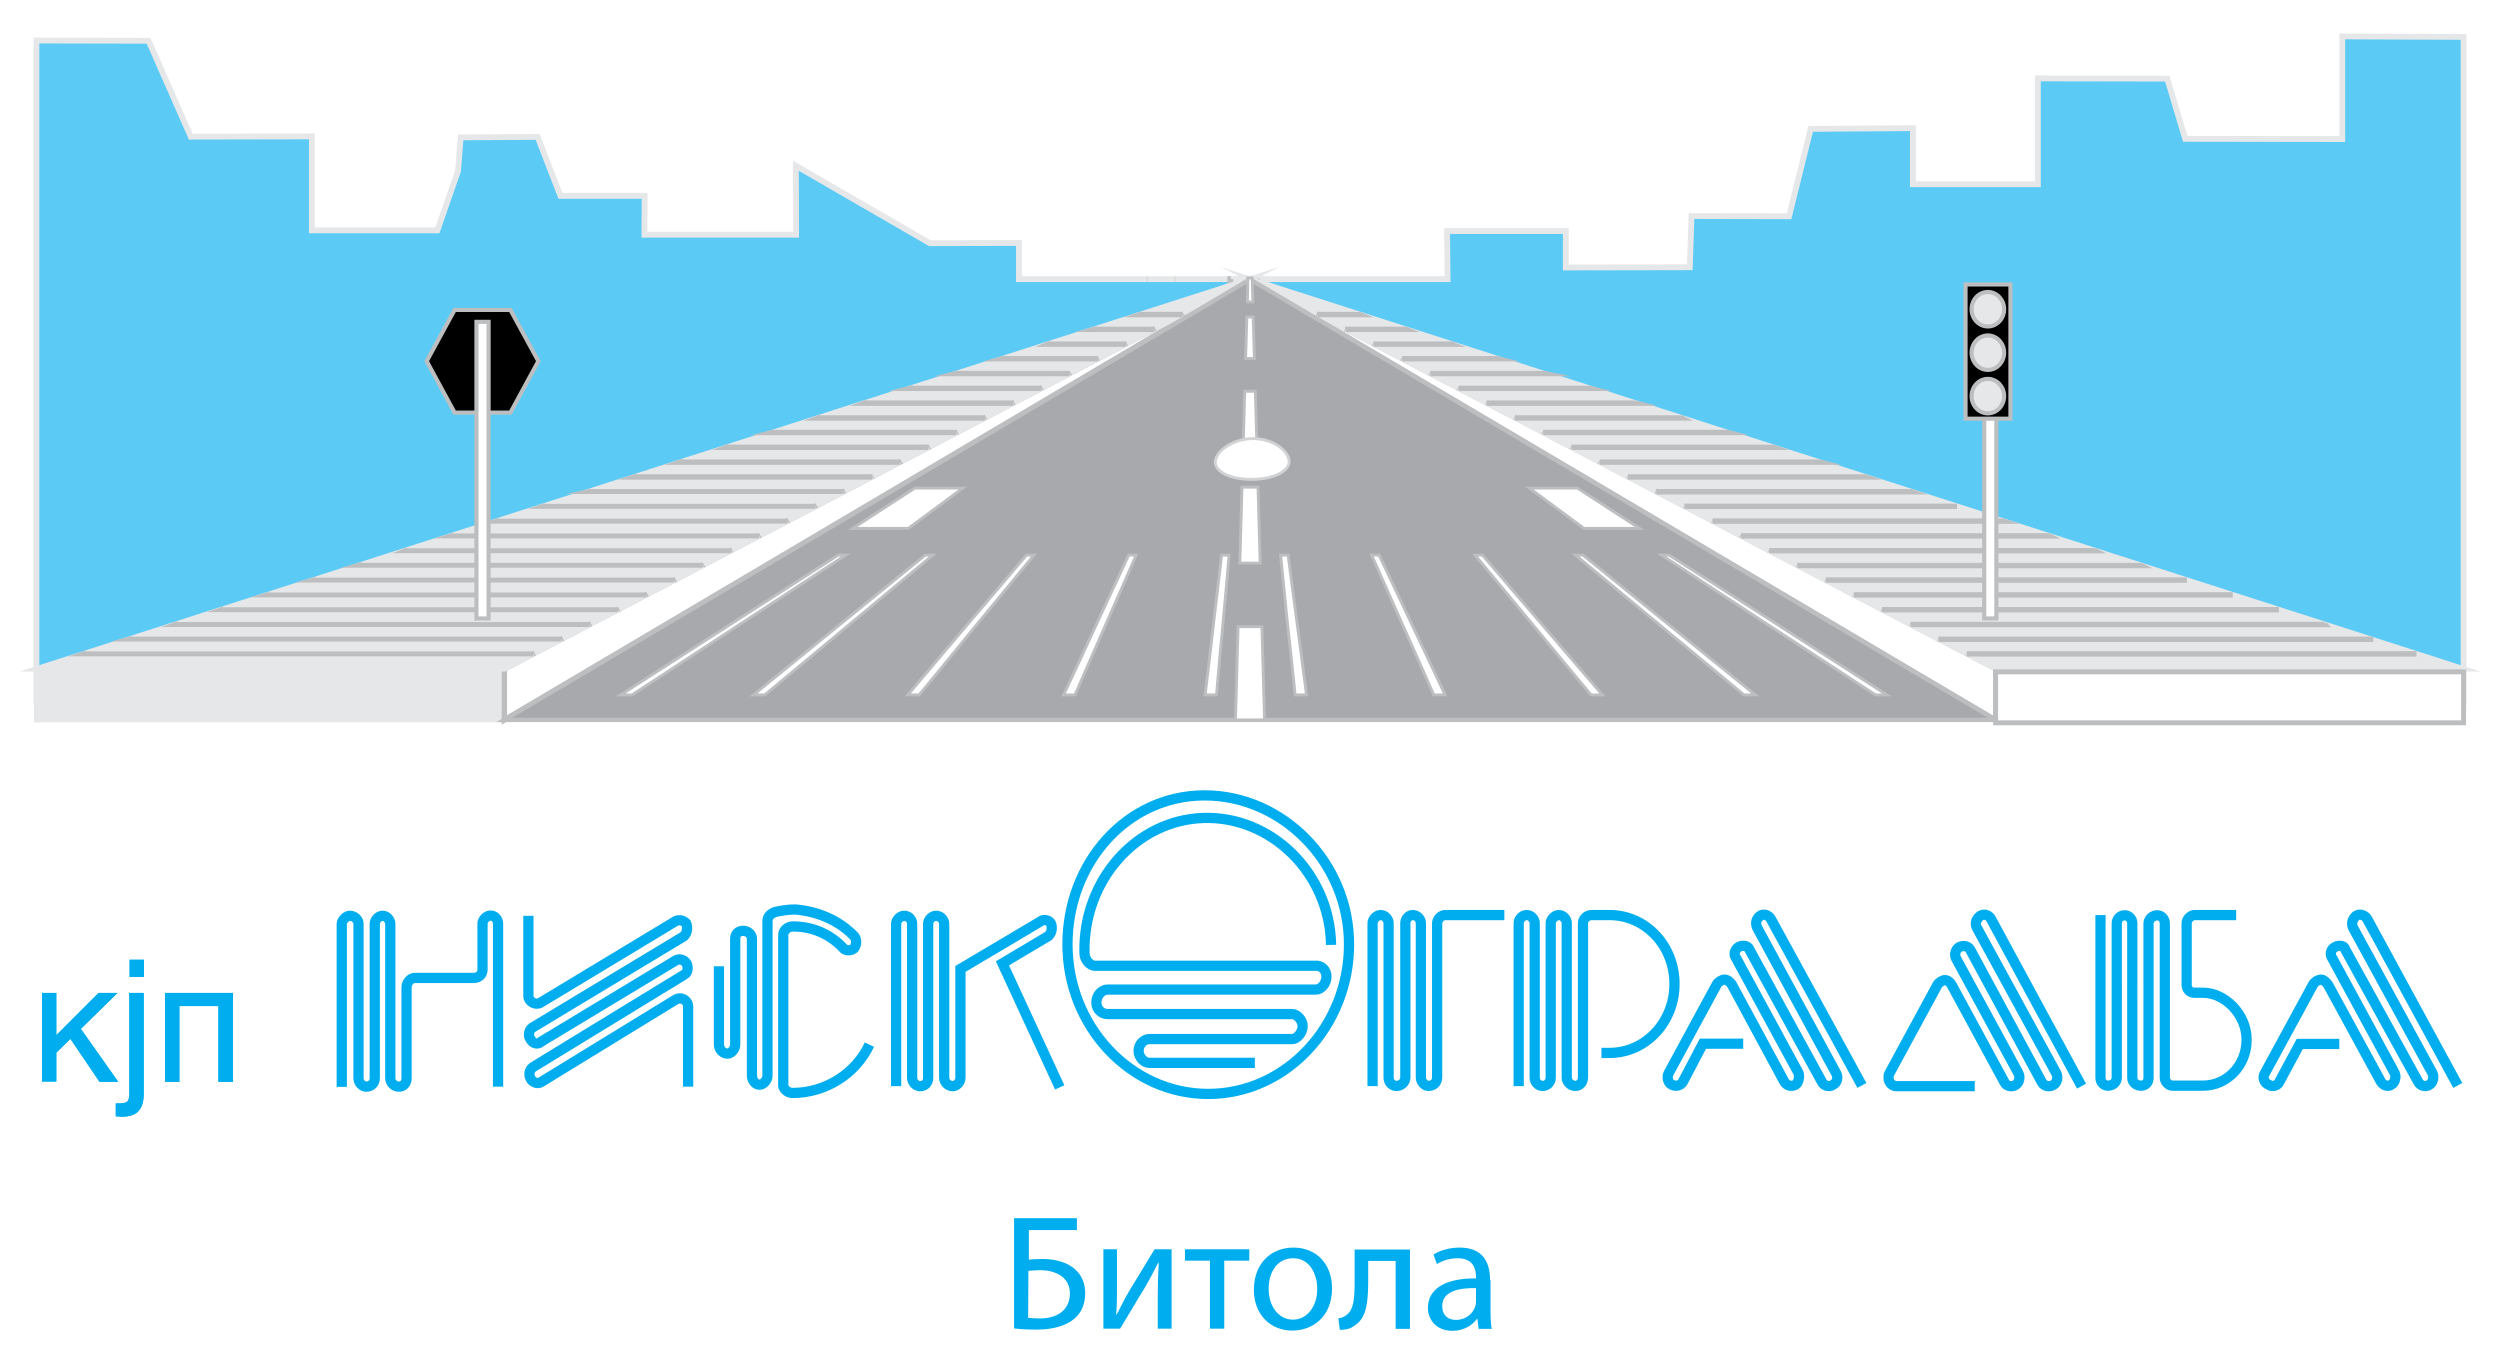 <?xml version="1.0" encoding="utf-8"?>
<!-- Generator: Adobe Illustrator 27.4.1, SVG Export Plug-In . SVG Version: 6.00 Build 0)  -->
<svg version="1.1" id="Layer_1" xmlns="http://www.w3.org/2000/svg" xmlns:xlink="http://www.w3.org/1999/xlink" x="0px" y="0px"
	 viewBox="0 0 1030 563.2" style="enable-background:new 0 0 1030 563.2;" xml:space="preserve">
<style type="text/css">
	.st0{fill:#FFFFFF;}
	.st1{fill-rule:evenodd;clip-rule:evenodd;fill:#5BCBF5;}
	.st2{fill:none;stroke:#E6E7E8;stroke-width:2.403;stroke-miterlimit:22.926;}
	.st3{fill:none;stroke:#BCBEC0;stroke-width:2.403;stroke-miterlimit:22.926;}
	.st4{fill-rule:evenodd;clip-rule:evenodd;fill:#E6E7E8;}
	.st5{fill:none;stroke:#E6E7E8;stroke-width:2.043;stroke-miterlimit:22.926;}
	.st6{fill-rule:evenodd;clip-rule:evenodd;fill:#FFFFFF;}
	.st7{fill:none;stroke:#BCBEC0;stroke-width:2.223;stroke-miterlimit:22.926;}
	.st8{fill:none;stroke:#BCBEC0;stroke-width:2.03;stroke-miterlimit:22.926;}
	.st9{fill:none;stroke:#E6E7E8;stroke-width:2.223;stroke-miterlimit:22.926;}
	.st10{fill:none;stroke:#BCBEC0;stroke-width:2.225;stroke-miterlimit:22.926;}
	.st11{fill-rule:evenodd;clip-rule:evenodd;fill:#A7A9AC;}
	.st12{fill:none;stroke:#BCBEC0;stroke-width:1.801;stroke-miterlimit:22.926;}
	.st13{fill:none;stroke:#BCBEC0;stroke-width:1.201;stroke-miterlimit:22.926;}
	.st14{fill:none;stroke:#D1D3D4;stroke-width:1.201;stroke-miterlimit:22.926;}
	.st15{fill:none;stroke:#BCBEC0;stroke-width:2.038;stroke-miterlimit:22.926;}
	.st16{fill-rule:evenodd;clip-rule:evenodd;}
	.st17{fill:none;stroke:#BCBEC0;stroke-width:1.699;stroke-miterlimit:22.926;}
	.st18{fill:none;stroke:#00AEEF;stroke-width:4.221;stroke-miterlimit:22.926;}
	.st19{fill:#00AEEF;}
</style>
<rect class="st0" width="1030" height="563.2"/>
<g>
	<polygon class="st1" points="1015,288.9 515,115 596.4,115 596.2,95.2 645.1,95.2 645.1,110.2 696.2,110.1 696.9,89 737.1,89.1 
		746,53.1 788.1,52.8 788.1,75.9 839.6,75.9 839.6,32.3 892.9,32.4 900.3,57.2 965,57.3 965,15 1015,15.2 	"/>
	<polygon class="st2" points="1015,288.9 515,115 596.4,115 596.2,95.2 645.1,95.2 645.1,110.2 696.2,110.1 696.9,89 737.1,89.1 
		746,53.1 788.1,52.8 788.1,75.9 839.6,75.9 839.6,32.3 892.9,32.4 900.3,57.2 965,57.3 965,15 1015,15.2 	"/>
	<polygon class="st1" points="15,288.6 15,16.7 61.2,16.8 78.6,56.3 128.5,56.2 128.5,94.9 180.2,94.9 188.7,70.5 189.8,56.6 
		221.5,56.4 230.9,80.7 265.6,80.7 265.5,96.7 328,96.7 327.9,68.3 383.1,100.2 419.8,100.1 419.8,115 515,115 	"/>
	<polygon class="st2" points="15,288.6 15,16.7 61.2,16.8 78.6,56.3 128.5,56.2 128.5,94.9 180.2,94.9 188.7,70.5 189.8,56.6 
		221.5,56.4 230.9,80.7 265.6,80.7 265.5,96.7 328,96.7 327.9,68.3 383.1,100.2 419.8,100.1 419.8,115 515,115 	"/>
	<polyline class="st3" points="518.6,116.3 518.3,116.2 518.3,115 518.6,115 	"/>
	<polyline class="st3" points="507.1,117.8 506.9,117.9 506.9,115 507.1,115 	"/>
	<line class="st3" x1="484" y1="115" x2="484.2" y2="115"/>
	<line class="st3" x1="472.5" y1="115" x2="472.7" y2="115"/>
	<rect x="15" y="275.6" class="st4" width="192.8" height="21"/>
	<rect x="15" y="275.6" class="st5" width="192.8" height="21"/>
	<polygon class="st6" points="207.8,296.6 207.8,275.6 515,115 	"/>
	<polygon class="st7" points="207.8,296.6 207.8,275.6 515,115 	"/>
	<polygon class="st6" points="822.2,296.6 822.2,275.6 515,115.1 	"/>
	<polygon class="st8" points="822.2,296.6 822.2,275.6 515,115.1 	"/>
	<polygon class="st4" points="15,275.6 207.8,275.6 515,115 	"/>
	<polygon class="st9" points="15,275.6 207.8,275.6 515,115 	"/>
	<polyline class="st8" points="35.5,269 34.3,269.4 219.7,269.4 	"/>
	<polyline class="st8" points="54.4,263 53.3,263.3 231.3,263.3 	"/>
	<polyline class="st8" points="73.3,256.9 72.2,257.3 242.9,257.3 	"/>
	<polyline class="st8" points="92.2,250.8 91.1,251.2 254.6,251.2 	"/>
	<polyline class="st8" points="111.1,244.8 110.1,245.1 266.2,245.1 	"/>
	<polyline class="st8" points="130.1,238.7 129,239 277.8,239 	"/>
	<polyline class="st8" points="149,232.6 147.9,232.9 289.5,232.9 	"/>
	<polyline class="st8" points="167.9,226.5 166.9,226.9 301.1,226.9 	"/>
	<polyline class="st8" points="186.8,220.5 185.8,220.8 312.7,220.8 	"/>
	<polyline class="st8" points="205.7,214.4 204.7,214.7 324.4,214.7 	"/>
	<polyline class="st8" points="224.6,208.3 223.7,208.6 336,208.6 	"/>
	<polyline class="st8" points="243.5,202.3 242.6,202.5 347.6,202.5 	"/>
	<polyline class="st7" points="262.4,196.2 261.5,196.5 359.3,196.5 	"/>
	<polyline class="st7" points="281.3,190.1 280.4,190.4 370.9,190.4 	"/>
	<polyline class="st7" points="300.2,184 299.4,184.3 382.5,184.3 	"/>
	<polyline class="st7" points="319.1,178 318.3,178.2 394.1,178.2 	"/>
	<polyline class="st7" points="338,171.9 337.2,172.2 405.8,172.2 	"/>
	<polyline class="st7" points="357,165.8 356.2,166.1 417.4,166.1 	"/>
	<polyline class="st7" points="375.9,159.8 375.1,160 429,160 	"/>
	<polyline class="st7" points="394.8,153.7 394,153.9 440.7,153.9 	"/>
	<polyline class="st7" points="413.7,147.6 413,147.8 452.3,147.8 	"/>
	<polyline class="st7" points="432.6,141.5 431.9,141.8 463.9,141.8 	"/>
	<polyline class="st7" points="451.5,135.5 450.8,135.7 475.6,135.7 	"/>
	<polyline class="st7" points="470.4,129.4 469.8,129.6 487.2,129.6 	"/>
	<line class="st10" x1="487.2" y1="129.6" x2="487.6" y2="129.3"/>
	<line class="st10" x1="475.6" y1="135.6" x2="476" y2="135.4"/>
	<line class="st10" x1="463.9" y1="141.7" x2="464.3" y2="141.5"/>
	<line class="st10" x1="452.3" y1="147.8" x2="452.7" y2="147.6"/>
	<line class="st10" x1="440.7" y1="153.9" x2="441.1" y2="153.6"/>
	<line class="st10" x1="429" y1="160" x2="429.5" y2="159.7"/>
	<line class="st10" x1="417.4" y1="166" x2="417.9" y2="165.8"/>
	<line class="st10" x1="405.8" y1="172.1" x2="406.2" y2="171.9"/>
	<line class="st10" x1="394.2" y1="178.2" x2="394.6" y2="178"/>
	<line class="st10" x1="382.5" y1="184.3" x2="383" y2="184"/>
	<line class="st10" x1="370.9" y1="190.4" x2="371.4" y2="190.1"/>
	<line class="st10" x1="359.3" y1="196.4" x2="359.7" y2="196.2"/>
	<line class="st10" x1="347.6" y1="202.5" x2="348.1" y2="202.3"/>
	<line class="st10" x1="336" y1="208.6" x2="336.5" y2="208.3"/>
	<line class="st10" x1="324.4" y1="214.7" x2="324.9" y2="214.4"/>
	<line class="st10" x1="312.7" y1="220.8" x2="313.2" y2="220.5"/>
	<line class="st10" x1="301.1" y1="226.8" x2="301.6" y2="226.6"/>
	<line class="st10" x1="289.5" y1="232.9" x2="290" y2="232.6"/>
	<line class="st10" x1="277.8" y1="239" x2="278.4" y2="238.7"/>
	<line class="st10" x1="266.2" y1="245.1" x2="266.8" y2="244.8"/>
	<line class="st10" x1="254.6" y1="251.2" x2="255.1" y2="250.9"/>
	<line class="st10" x1="242.9" y1="257.2" x2="243.5" y2="256.9"/>
	<line class="st10" x1="231.3" y1="263.3" x2="231.9" y2="263"/>
	<line class="st10" x1="219.7" y1="269.4" x2="220.3" y2="269.1"/>
	<polygon class="st4" points="1015,275.6 822.2,275.6 515,115 	"/>
	<polygon class="st9" points="1015,275.6 822.2,275.6 515,115 	"/>
	<polyline class="st7" points="995.6,269.4 995.6,269.4 810.3,269.4 	"/>
	<polyline class="st7" points="976.7,263.3 976.7,263.4 798.7,263.4 	"/>
	<polyline class="st7" points="957.7,257.2 957.8,257.3 787.1,257.3 	"/>
	<polyline class="st7" points="938.8,251.2 938.9,251.2 775.4,251.2 	"/>
	<polyline class="st7" points="919.8,245.1 919.9,245.1 763.8,245.1 	"/>
	<polyline class="st7" points="900.8,239 901,239 752.2,239 	"/>
	<polyline class="st7" points="881.9,232.9 882.1,233 740.5,233 	"/>
	<polyline class="st7" points="862.9,226.8 863.1,226.9 728.9,226.9 	"/>
	<polyline class="st7" points="844,220.7 844.2,220.8 717.3,220.8 	"/>
	<polyline class="st7" points="825,214.6 825.3,214.7 705.6,214.7 	"/>
	<polyline class="st7" points="806.1,208.6 806.3,208.6 694,208.6 	"/>
	<polyline class="st7" points="787.1,202.5 787.4,202.6 682.4,202.6 	"/>
	<polyline class="st7" points="768.2,196.4 768.5,196.5 670.7,196.5 	"/>
	<polyline class="st7" points="749.2,190.3 749.6,190.4 659.1,190.4 	"/>
	<polyline class="st7" points="730.3,184.2 730.6,184.3 647.5,184.3 	"/>
	<polyline class="st7" points="711.3,178.1 711.7,178.2 635.8,178.2 	"/>
	<polyline class="st7" points="692.4,172 692.8,172.2 624.2,172.2 	"/>
	<polyline class="st7" points="673.4,166 673.8,166.1 612.6,166.1 	"/>
	<polyline class="st7" points="654.5,159.9 654.9,160 601,160 	"/>
	<polyline class="st7" points="635.5,153.8 636,153.9 589.3,153.9 	"/>
	<polyline class="st7" points="616.6,147.7 617,147.8 577.7,147.8 	"/>
	<polyline class="st7" points="597.6,141.6 598.1,141.8 566.1,141.8 	"/>
	<polyline class="st7" points="578.7,135.5 579.2,135.7 554.4,135.7 	"/>
	<polyline class="st7" points="559.7,129.4 560.2,129.6 542.8,129.6 	"/>
	<line class="st10" x1="542.8" y1="129.6" x2="542.4" y2="129.4"/>
	<line class="st10" x1="554.4" y1="135.6" x2="554.1" y2="135.5"/>
	<line class="st10" x1="566.1" y1="141.7" x2="565.7" y2="141.5"/>
	<line class="st10" x1="577.7" y1="147.8" x2="577.4" y2="147.6"/>
	<line class="st10" x1="589.3" y1="153.9" x2="589" y2="153.7"/>
	<line class="st10" x1="600.9" y1="160" x2="600.6" y2="159.8"/>
	<line class="st10" x1="612.6" y1="166" x2="612.3" y2="165.9"/>
	<line class="st10" x1="624.2" y1="172.1" x2="623.9" y2="172"/>
	<line class="st10" x1="635.8" y1="178.2" x2="635.6" y2="178"/>
	<line class="st10" x1="647.5" y1="184.3" x2="647.2" y2="184.1"/>
	<line class="st10" x1="659.1" y1="190.4" x2="658.8" y2="190.2"/>
	<line class="st10" x1="670.7" y1="196.4" x2="670.5" y2="196.3"/>
	<line class="st10" x1="682.4" y1="202.5" x2="682.1" y2="202.4"/>
	<line class="st10" x1="694" y1="208.6" x2="693.8" y2="208.5"/>
	<line class="st10" x1="705.6" y1="214.7" x2="705.4" y2="214.6"/>
	<line class="st10" x1="717.3" y1="220.8" x2="717" y2="220.6"/>
	<line class="st10" x1="728.9" y1="226.8" x2="728.7" y2="226.7"/>
	<line class="st10" x1="740.5" y1="232.9" x2="740.3" y2="232.8"/>
	<line class="st10" x1="752.2" y1="239" x2="752" y2="238.9"/>
	<line class="st10" x1="763.8" y1="245.1" x2="763.6" y2="245"/>
	<line class="st10" x1="775.4" y1="251.2" x2="775.2" y2="251.1"/>
	<line class="st10" x1="787" y1="257.2" x2="786.9" y2="257.1"/>
	<line class="st10" x1="798.7" y1="263.3" x2="798.5" y2="263.2"/>
	<line class="st10" x1="810.3" y1="269.4" x2="810.2" y2="269.3"/>
	<polygon class="st11" points="207.8,296.6 515,115.1 822.2,296.6 	"/>
	<polygon class="st12" points="207.8,296.6 515,115.1 822.2,296.6 	"/>
	<path class="st6" d="M513.7,130.6h1.3h1.3c0.2,5.7,0.3,11.4,0.5,17.1H515h-1.8C513.4,142,513.5,136.3,513.7,130.6 M514.1,114.5h0.9
		h0.9c0.1,3.3,0.2,6.6,0.3,9.9H515h-1.1C514,121.1,514.1,117.8,514.1,114.5z M512.8,161.2h2.2h2.2c0.2,8.1,0.5,16.1,0.7,24.2H515
		h-2.9C512.4,177.3,512.6,169.2,512.8,161.2z M511.7,200.7h3.3h3.3c0.3,10.4,0.6,20.9,0.9,31.3H515h-4.2
		C511.1,221.6,511.4,211.1,511.7,200.7z M510.1,258.2h4.9h4.9c0.4,12.8,0.7,25.6,1.1,38.4h-6h-6C509.4,283.8,509.7,271,510.1,258.2z
		"/>
	<path class="st13" d="M513.7,130.6h1.3h1.3c0.2,5.7,0.3,11.4,0.5,17.1H515h-1.8C513.4,142,513.5,136.3,513.7,130.6z M514.1,114.5
		h0.9h0.9c0.1,3.3,0.2,6.6,0.3,9.9H515h-1.1C514,121.1,514.1,117.8,514.1,114.5z M512.8,161.2h2.2h2.2c0.2,8.1,0.5,16.1,0.7,24.2
		H515h-2.9C512.4,177.3,512.6,169.2,512.8,161.2z M511.7,200.7h3.3h3.3c0.3,10.4,0.6,20.9,0.9,31.3H515h-4.2
		C511.1,221.6,511.4,211.1,511.7,200.7z M510.1,258.2h4.9h4.9c0.4,12.8,0.7,25.6,1.1,38.4h-6h-6C509.4,283.8,509.7,271,510.1,258.2z
		"/>
	<path class="st6" d="M516.3,180.7c7,0,13.4,3.8,14.7,8.4c1.2,4.6-5.8,8.4-15.4,8.4c-9.6,0-16.2-3.8-14.7-8.4
		C502.4,184.5,509.3,180.7,516.3,180.7"/>
	<path class="st14" d="M516.3,180.7c7,0,13.4,3.8,14.7,8.4c1.2,4.6-5.8,8.4-15.4,8.4c-9.6,0-16.2-3.8-14.7-8.4
		C502.4,184.5,509.3,180.7,516.3,180.7z"/>
	<path class="st6" d="M351.3,217.7h22.9c7.5-5.5,15-11.1,22.5-16.6h-19.8C368.3,206.7,359.7,212.2,351.3,217.7"/>
	<path class="st13" d="M351.3,217.7h22.9c7.5-5.5,15-11.1,22.5-16.6h-19.8C368.3,206.7,359.7,212.2,351.3,217.7z"/>
	<path class="st6" d="M675.5,217.7h-22.9c-7.5-5.5-15-11.1-22.5-16.6h19.8C658.5,206.7,667,212.2,675.5,217.7"/>
	<path class="st13" d="M675.5,217.7h-22.9c-7.5-5.5-15-11.1-22.5-16.6h19.8C658.5,206.7,667,212.2,675.5,217.7z"/>
	<path class="st6" d="M772.7,286.3h4.7c-15-9.6-29.9-19.2-44.8-28.8c-15-9.6-29.9-19.2-44.9-28.8h-3.1c14.7,9.6,29.3,19.2,44,28.8
		C743.3,267.1,758,276.7,772.7,286.3"/>
	<path class="st13" d="M772.7,286.3h4.7c-15-9.6-29.9-19.2-44.8-28.8c-15-9.6-29.9-19.2-44.9-28.8h-3.1c14.7,9.6,29.3,19.2,44,28.8
		C743.3,267.1,758,276.7,772.7,286.3z"/>
	<path class="st6" d="M718.5,286.3h4.7c-11.9-9.6-23.7-19.2-35.5-28.8c-11.8-9.6-23.7-19.2-35.5-28.8h-3.1
		c11.6,9.6,23.1,19.2,34.7,28.8C695.4,267.1,706.9,276.7,718.5,286.3"/>
	<path class="st13" d="M718.5,286.3h4.7c-11.9-9.6-23.7-19.2-35.5-28.8c-11.8-9.6-23.7-19.2-35.5-28.8h-3.1
		c11.6,9.6,23.1,19.2,34.7,28.8C695.4,267.1,706.9,276.7,718.5,286.3z"/>
	<path class="st6" d="M655.5,286.3h4.7c-8.3-9.6-16.5-19.2-24.7-28.8c-8.3-9.6-16.5-19.2-24.7-28.8h-3.1c8,9.6,15.9,19.2,23.9,28.8
		C639.5,267.1,647.5,276.7,655.5,286.3"/>
	<path class="st13" d="M655.5,286.3h4.7c-8.3-9.6-16.5-19.2-24.7-28.8c-8.3-9.6-16.5-19.2-24.7-28.8h-3.1c8,9.6,15.9,19.2,23.9,28.8
		C639.5,267.1,647.5,276.7,655.5,286.3z"/>
	<path class="st6" d="M590.7,286.3h4.7c-4.5-9.6-9.1-19.2-13.6-28.8c-4.5-9.6-9.1-19.2-13.6-28.8h-3.1c4.3,9.6,8.5,19.2,12.8,28.8
		C582.2,267.1,586.5,276.7,590.7,286.3"/>
	<path class="st13" d="M590.7,286.3h4.7c-4.5-9.6-9.1-19.2-13.6-28.8c-4.5-9.6-9.1-19.2-13.6-28.8h-3.1c4.3,9.6,8.5,19.2,12.8,28.8
		C582.2,267.1,586.5,276.7,590.7,286.3z"/>
	<path class="st6" d="M533.6,286.3h4.7c-1.3-9.6-2.5-19.2-3.8-28.8c-1.3-9.6-2.5-19.2-3.8-28.8h-3.1c1,9.6,1.9,19.2,2.9,28.8
		C531.6,267.1,532.6,276.7,533.6,286.3"/>
	<path class="st13" d="M533.6,286.3h4.7c-1.3-9.6-2.5-19.2-3.8-28.8c-1.3-9.6-2.5-19.2-3.8-28.8h-3.1c1,9.6,1.9,19.2,2.9,28.8
		C531.6,267.1,532.6,276.7,533.6,286.3z"/>
	<path class="st6" d="M496.5,286.3h4.7c0.8-9.6,1.7-19.2,2.6-28.8c0.9-9.6,1.8-19.2,2.6-28.8h-3.1c-1.1,9.6-2.3,19.2-3.4,28.8
		C498.8,267.1,497.7,276.7,496.5,286.3"/>
	<path class="st13" d="M496.5,286.3h4.7c0.8-9.6,1.7-19.2,2.6-28.8c0.9-9.6,1.8-19.2,2.6-28.8h-3.1c-1.1,9.6-2.3,19.2-3.4,28.8
		C498.8,267.1,497.7,276.7,496.5,286.3z"/>
	<path class="st6" d="M438.2,286.3h4.7c4.2-9.6,8.4-19.2,12.6-28.8c4.2-9.6,8.5-19.2,12.6-28.8H465c-4.4,9.6-9,19.2-13.4,28.8
		S442.7,276.7,438.2,286.3"/>
	<path class="st13" d="M438.2,286.3h4.7c4.2-9.6,8.4-19.2,12.6-28.8c4.2-9.6,8.5-19.2,12.6-28.8H465c-4.4,9.6-9,19.2-13.4,28.8
		S442.7,276.7,438.2,286.3z"/>
	<path class="st6" d="M374,286.3h4.7c7.9-9.6,15.8-19.2,23.6-28.8c7.9-9.6,15.8-19.2,23.7-28.8h-3.1c-8.1,9.6-16.3,19.2-24.5,28.8
		C390.3,267.1,382.1,276.7,374,286.3"/>
	<path class="st13" d="M374,286.3h4.7c7.9-9.6,15.8-19.2,23.6-28.8c7.9-9.6,15.8-19.2,23.7-28.8h-3.1c-8.1,9.6-16.3,19.2-24.5,28.8
		C390.3,267.1,382.1,276.7,374,286.3z"/>
	<path class="st6" d="M310.4,286.3h4.7c11.5-9.6,23.1-19.2,34.6-28.8c11.5-9.6,23.1-19.2,34.6-28.8h-3.1
		c-11.8,9.6-23.6,19.2-35.4,28.8C334,267.1,322.2,276.7,310.4,286.3"/>
	<path class="st13" d="M310.4,286.3h4.7c11.5-9.6,23.1-19.2,34.6-28.8c11.5-9.6,23.1-19.2,34.6-28.8h-3.1
		c-11.8,9.6-23.6,19.2-35.4,28.8C334,267.1,322.2,276.7,310.4,286.3z"/>
	<path class="st6" d="M255.7,286.3h4.7c14.7-9.6,29.3-19.2,44-28.8c14.7-9.6,29.4-19.2,44-28.8h-3.1c-14.9,9.6-29.9,19.2-44.8,28.8
		S270.6,276.7,255.7,286.3"/>
	<path class="st13" d="M255.7,286.3h4.7c14.7-9.6,29.3-19.2,44-28.8c14.7-9.6,29.4-19.2,44-28.8h-3.1c-14.9,9.6-29.9,19.2-44.8,28.8
		S270.6,276.7,255.7,286.3z"/>
	<rect x="822.2" y="276.8" class="st6" width="192.8" height="21"/>
	<rect x="822.2" y="276.8" class="st15" width="192.8" height="21"/>
	<polygon class="st16" points="175.8,148.8 187.3,127.7 210.3,127.7 221.8,148.8 210.3,170 187.3,170 	"/>
	<polygon class="st17" points="175.8,148.8 187.3,127.7 210.3,127.7 221.8,148.8 210.3,170 187.3,170 	"/>
	<rect x="196.3" y="132.6" class="st6" width="5" height="122.2"/>
	<rect x="196.3" y="132.6" class="st17" width="5" height="122.2"/>
	<rect x="817.5" y="132.6" class="st6" width="5" height="122.2"/>
	<rect x="817.5" y="132.6" class="st17" width="5" height="122.2"/>
	<rect x="809.8" y="117.2" class="st16" width="18.5" height="55.3"/>
	<rect x="809.8" y="117.2" class="st17" width="18.5" height="55.3"/>
	<path class="st4" d="M819,120.3c3.7,0,6.7,3.2,6.7,7.1s-3,7.1-6.7,7.1s-6.7-3.2-6.7-7.1C812.3,123.4,815.3,120.3,819,120.3"/>
	<path class="st17" d="M819,120.3c3.7,0,6.7,3.2,6.7,7.1s-3,7.1-6.7,7.1s-6.7-3.2-6.7-7.1C812.3,123.4,815.3,120.3,819,120.3z"/>
	<path class="st4" d="M819,138.2c3.7,0,6.7,3.2,6.7,7.1c0,3.9-3,7.1-6.7,7.1s-6.7-3.2-6.7-7.1S815.3,138.2,819,138.2"/>
	<path class="st17" d="M819,138.2c3.7,0,6.7,3.2,6.7,7.1c0,3.9-3,7.1-6.7,7.1s-6.7-3.2-6.7-7.1S815.3,138.2,819,138.2z"/>
	<path class="st4" d="M819,156.1c3.7,0,6.7,3.2,6.7,7.1c0,3.9-3,7.1-6.7,7.1s-6.7-3.2-6.7-7.1S815.3,156.1,819,156.1"/>
	<path class="st17" d="M819,156.1c3.7,0,6.7,3.2,6.7,7.1c0,3.9-3,7.1-6.7,7.1s-6.7-3.2-6.7-7.1S815.3,156.1,819,156.1z"/>
	<path class="st18" d="M517,437.9h-43.4c-2.4,0-4.5-2.4-4.5-5s2.1-4.8,4.5-4.8h58.8c1.9,0,4.3-2.6,4.3-5.3c0-2.6-2.4-5-4.3-5h-76
		c-2.6,0-4.7-2-4.7-4.8s2.1-5.3,4.7-5.3h85.8c2.1,0,4.3-2.5,4.3-5.3s-2.1-4.8-4.7-4.5h-90.7c-1.9,0-4.3-2.3-4.3-5.3
		c-0.7-29.7,21.2-54.7,49-55.6s52.1,22.6,52.6,52.3"/>
	<path class="st18" d="M205.2,447.7v-67.2c0-1.5-1.2-3.3-3.1-3.3c-1.7,0-3.3,1.8-3.3,3.3v18.9c0,2-1.4,3.5-3.6,3.5h-24.4
		c-1.7,0-3.3,2-3.3,3.8v37.5c0,2-1.2,3.5-3.1,3.5c-1.9,0-3.6-1.5-3.6-3.5v-63.6c0-1.5-1.4-3.3-3.1-3.3c-1.9,0-3.3,1.8-3.3,3.3v63.6
		c0,2-1.4,3.5-3.6,3.5c-1.4,0-3.1-1.5-3.1-3.5v-63.6c0-1.5-1.4-3.3-3.6-3.3c-1.4,0-3.3,1.8-3.3,3.3v67.2"/>
	<path class="st18" d="M1012.6,447.2l-37.2-68.4c-0.9-1.8-3.1-2.5-4.7-1.5c-1.4,1.3-2.1,3-1.2,5l32.7,59.9c0.7,1.5,0.2,4-1.4,4.8
		c-1.4,1-3.8,0.3-4.5-1.3l-30.1-54.6c-0.2-1.5-2.6-1.8-4-1c-1.9,0.8-2.4,3-1.4,4.5l25.8,47.5c0.7,1.5,0.2,4-1.4,4.8
		c-1.4,1-3.3,0.3-4.3-1.3l-21.8-40c-0.9-1-1.7-2-2.8-2c-1.2,0-2.8,1-3.3,2l-20,36.8c-0.9,1.5-0.2,3.8,1.7,4.5c1.2,1,3.6,0.5,4.3-1
		l8.5-15.8h16.3"/>
	<path class="st18" d="M921.3,377h-17.1c-1.7,0-3.3,1.8-3.3,3.3v25.4c0,2,1.4,3.3,3.1,3.3h3.6c9,0,18,8.8,18,19.4s-8.1,18.9-18,18.9
		H895c-1.2,0-3.1-1.3-3.1-3.3v-63.6c0-1.8-1.4-3.3-3.1-3.3c-1.9,0-3.6,1.5-3.6,3.3V444c0,2-1.2,3.3-3.1,3.3c-1.9,0-3.6-1.3-3.6-3.3
		v-63.6c0-1.8-1.4-3.3-3.1-3.3c-1.9,0-3.3,1.5-3.3,3.3V444c0,2-1.7,3.3-3.6,3.3c-1.7,0-3.1-1.3-3.1-3.3v-67"/>
	<path class="st18" d="M857.6,447.5l-37.2-68.7c-0.9-1.8-2.8-2.5-4.5-1.5c-1.7,1.3-2.4,3-1.4,5l32.7,59.9c0.9,1.8,0.2,4-1.2,4.8
		c-1.7,1-3.8,0.5-4.7-1l-29.6-54.8c-0.9-1.5-2.8-1.8-4.5-1c-1.4,0.8-2.1,3-1.4,4.5l25.8,47.5c0.9,1.8,0.2,4-1.2,4.8
		c-1.4,1-3.8,0.5-4.5-1l-21.8-40.2c-0.5-1-1.7-2-2.8-2c-0.9,0-2.6,1-3.1,2l-19.9,36.7c-0.2,0.3-0.2,1-0.2,1.5c0,2,1.4,3.5,3.3,3.5
		h32.2"/>
	<path class="st18" d="M767.1,447.2l-37.4-68.4c-0.9-1.8-3.1-2.5-4.5-1.5c-1.7,1.3-2.1,3-1.2,5l32.5,59.9c0.9,1.5,0.5,4-1.4,4.8
		c-1.4,1-3.8,0.3-4.5-1.3l-29.9-54.6c-0.5-1.5-2.6-1.8-4.3-1c-1.4,0.8-2.4,3-1.2,4.5l25.8,47.5c0.5,1.5,0,4-1.2,4.8
		c-1.9,1-3.8,0.3-4.7-1.3l-21.6-40c-0.7-1-1.7-2-3.1-2c-0.9,0-2.6,1-3.1,2l-19.9,36.7c-0.7,1.5-0.2,3.8,1.2,4.5c1.7,1,3.8,0.5,4.7-1
		l8.3-15.8h16.6"/>
	<path class="st18" d="M625.7,447.5v-67.2c0-1.5,1.4-3.3,3.3-3.3c1.9,0,3.3,1.8,3.3,3.3v63.6c0,2,1.4,3.5,3.3,3.5
		c1.9,0,3.3-1.5,3.3-3.5v-63.6c0-1.5,1.7-3.3,3.3-3.3c1.9,0,3.3,1.8,3.3,3.3v63.6c0,2,1.7,3.5,3.6,3.5c1.7,0,3.1-1.5,3.1-3.5v-63.6
		c0-1.5,1.4-3.3,3.6-3.3h7.3c14.9,0,26.8,12.6,26.8,28.4c0,15.6-11.8,28.4-26.8,28.4h-3.3"/>
	<path class="st18" d="M619.8,377h-24.4c-1.7,0-3.3,1.8-3.3,3.3v63.6c0,2-1.4,3.5-3.6,3.5c-1.4,0-3.1-1.5-3.1-3.5v-63.6
		c0-1.5-1.4-3.3-3.3-3.3c-1.9,0-3.1,1.8-3.1,3.3v63.6c0,2-1.7,3.5-3.6,3.5c-1.9,0-3.3-1.5-3.3-3.5v-63.6c0-1.5-1.4-3.3-3.3-3.3
		c-1.7,0-3.3,1.8-3.3,3.3v67.2"/>
	<path class="st18" d="M436.6,448L413,396.9l19-11.3c1.4-1.5,1.7-3.5,0.9-5.3c-0.9-1.3-3.1-1.8-4.5-0.5l-32.7,19.4V444
		c0,2-1.7,3.5-3.1,3.5c-1.9,0-3.6-1.5-3.6-3.5v-63.4c0-1.5-1.4-3.3-3.3-3.3s-3.3,1.8-3.3,3.3V444c0,2-1.2,3.5-3.3,3.5
		c-1.7,0-3.3-1.5-3.3-3.5v-63.4c0-1.5-1.2-3.3-3.3-3.3c-1.7,0-3.3,1.8-3.3,3.3v66.9"/>
	<path class="st18" d="M358.2,430.4c-5.7,12.1-18.2,19.9-31.7,19.9c-2.1,0-3.8-1.8-3.8-3v-62.1c0-1.8,1.7-3.5,4-3.5
		c8.5,0,15.6,3.5,20.6,8.8c0.9,1.3,3.3,1.3,4.5,0.3c1.2-1.5,1.2-3.8,0.2-5c-6.2-6.5-14.9-10.3-24.4-11.1c-2.8,0-5.9,0.5-8.1,1
		c-1.7,0.5-3.3,1.8-3.3,3.8v63.6c0,2-1.7,3.8-3.3,3.8c-1.7,0-3.1-1.8-3.1-3.8v-56.3c0-2-1.9-3.3-3.6-3.3c-2.1,0-3.3,1.3-3.3,3.3
		v43.5c0,2-1.7,3.8-3.1,3.8c-2.1,0-3.6-1.8-3.6-3.8v-32.2"/>
	<path class="st18" d="M217.7,377.3v33c0,2.5,3.1,4,5,2.8l55-33.2c1.7-1.3,3.8-0.8,5,0.5c0.7,1.8,0.5,3.8-0.9,5.3l-62.5,37.7
		c-1.4,1-1.9,3.3-0.7,4.8c0.9,1.8,3.1,2.3,4.3,1l55-33.2c1.7-1.3,3.8-0.8,5,1c0.7,1.5,0.5,3.8-0.9,4.5l-62.5,38.2
		c-1.4,1-1.9,3.3-0.7,5c0.9,1.5,3.1,2,4.3,1l55-33.7c2.8-1.8,5.4,0.5,5.4,2.5v33.2"/>
	<path class="st18" d="M496.3,327.7c32,0,59.5,27.5,59.5,61.4c0,33.8-26.1,61.6-58,61.6c-32,0-58-27.8-58-61.6
		S464.4,327.7,496.3,327.7z"/>
	<path class="st19" d="M90,414.5H73.9v31.2H68v-36.6h28v36.6h-6V414.5z M53.4,395.4h5.9v7.1h-5.9V395.4z M47.9,454.6H49
		c1.8,0,3-0.3,3.5-0.8c0.5-0.6,0.8-1.7,0.8-3.3v-41.4h5.9v41.7c0,3-0.7,5.3-2,6.8c-1.3,1.6-3.7,2.5-7.3,2.5l-2.2-0.2v-5.3H47.9z
		 M17.3,409.1h5.9v17.4l17.4-17.4h7.8l-15.1,14.8l15.4,21.8H41L29,428l-5.8,5.7v11.9h-5.9C17.3,445.6,17.3,409.1,17.3,409.1z"/>
	<path class="st19" d="M90,414.5H73.9v31.2H68v-36.6h28v36.6h-6V414.5z M53.4,395.4h5.9v7.1h-5.9V395.4z M47.9,454.6H49
		c1.8,0,3-0.3,3.5-0.8c0.5-0.6,0.8-1.7,0.8-3.3v-41.4h5.9v41.7c0,3-0.7,5.3-2,6.8c-1.3,1.6-3.7,2.5-7.3,2.5l-2.2-0.2v-5.3H47.9z
		 M17.3,409.1h5.9v17.4l17.4-17.4h7.8l-15.1,14.8l15.4,21.8H41L29,428l-5.8,5.7v11.9h-5.9C17.3,445.6,17.3,409.1,17.3,409.1z"/>
	<path class="st19" d="M608.1,536.4c0,0.6-0.1,1.3-0.3,1.9c-1,2.8-3.7,5.5-8,5.5c-3.1,0-5.6-1.8-5.6-5.7c0-6.4,7.4-7.5,13.9-7.4
		L608.1,536.4L608.1,536.4z M613.9,527.4c0-6.6-2.4-13.4-12.5-13.4c-4.1,0-8.1,1.1-10.8,2.9l1.4,3.9c2.3-1.5,5.5-2.4,8.6-2.4
		c6.7,0,7.5,4.9,7.5,7.6v0.7c-12.7-0.1-19.8,4.3-19.8,12.2c0,4.7,3.4,9.4,10.1,9.4c4.7,0,8.2-2.3,10.1-4.9h0.2l0.5,4.1h5.4
		c-0.4-2.2-0.5-5-0.5-7.8v-12.3H613.9z M558.1,514.7v13c0,7.3-0.3,11.9-3.4,14.1c-0.8,0.7-2.1,1.2-3.3,1.4l0.6,4.7
		c3.1,0,4.9-0.7,6.5-2.1c4.3-2.8,5.2-8.8,5.2-18v-8.3H575v28h5.9v-32.7h-22.8V514.7z M532.8,518.4c7.1,0,9.9,7,9.9,12.6
		c0,7.4-4.3,12.7-10,12.7c-5.8,0-10-5.4-10-12.6C522.6,524.9,525.7,518.4,532.8,518.4z M532.9,514c-9.1,0-16.3,6.4-16.3,17.4
		c0,10.3,6.9,16.8,15.8,16.8c8,0,16.4-5.3,16.4-17.4C548.8,520.8,542.4,514,532.9,514z M488.2,514.7v4.7h10.3v28h5.9v-28h10.3v-4.7
		H488.2z M454.6,514.7v32.7h6.9c3.5-5.7,7.1-12,10.3-17.1c1.9-3.3,3.3-5.9,5.4-10.1h0.2c-0.3,5.3-0.4,8-0.4,13.4v13.8h5.7v-32.7h-7
		l-10.3,16.9c-2.2,3.8-3.3,6.1-5.3,10h-0.2c0.3-4.7,0.3-7.9,0.3-13.1v-13.8L454.6,514.7L454.6,514.7z M423.7,523.6
		c1.5-0.1,3.3-0.3,4.7-0.3c3.3,0,6.3,0.7,8.7,2.3c2.2,1.6,3.7,3.9,3.7,7.4c0,2.8-1,5.1-2.5,6.7c-2.2,2.4-6,3.5-9.7,3.5
		c-2,0-3.6-0.1-5-0.3L423.7,523.6L423.7,523.6z M417.8,501.9v45.4c2,0.3,5.1,0.5,9.3,0.5c6.3,0,12.4-1.4,16.2-5.1
		c2.4-2.4,3.8-5.6,3.8-9.9c0-5.3-2.4-8.9-5.8-11.1c-3.2-2.1-7.5-3-11.8-3c-1.5,0-4.2,0.1-5.6,0.3v-12.2h19.8v-4.9H417.8z"/>
</g>
</svg>
